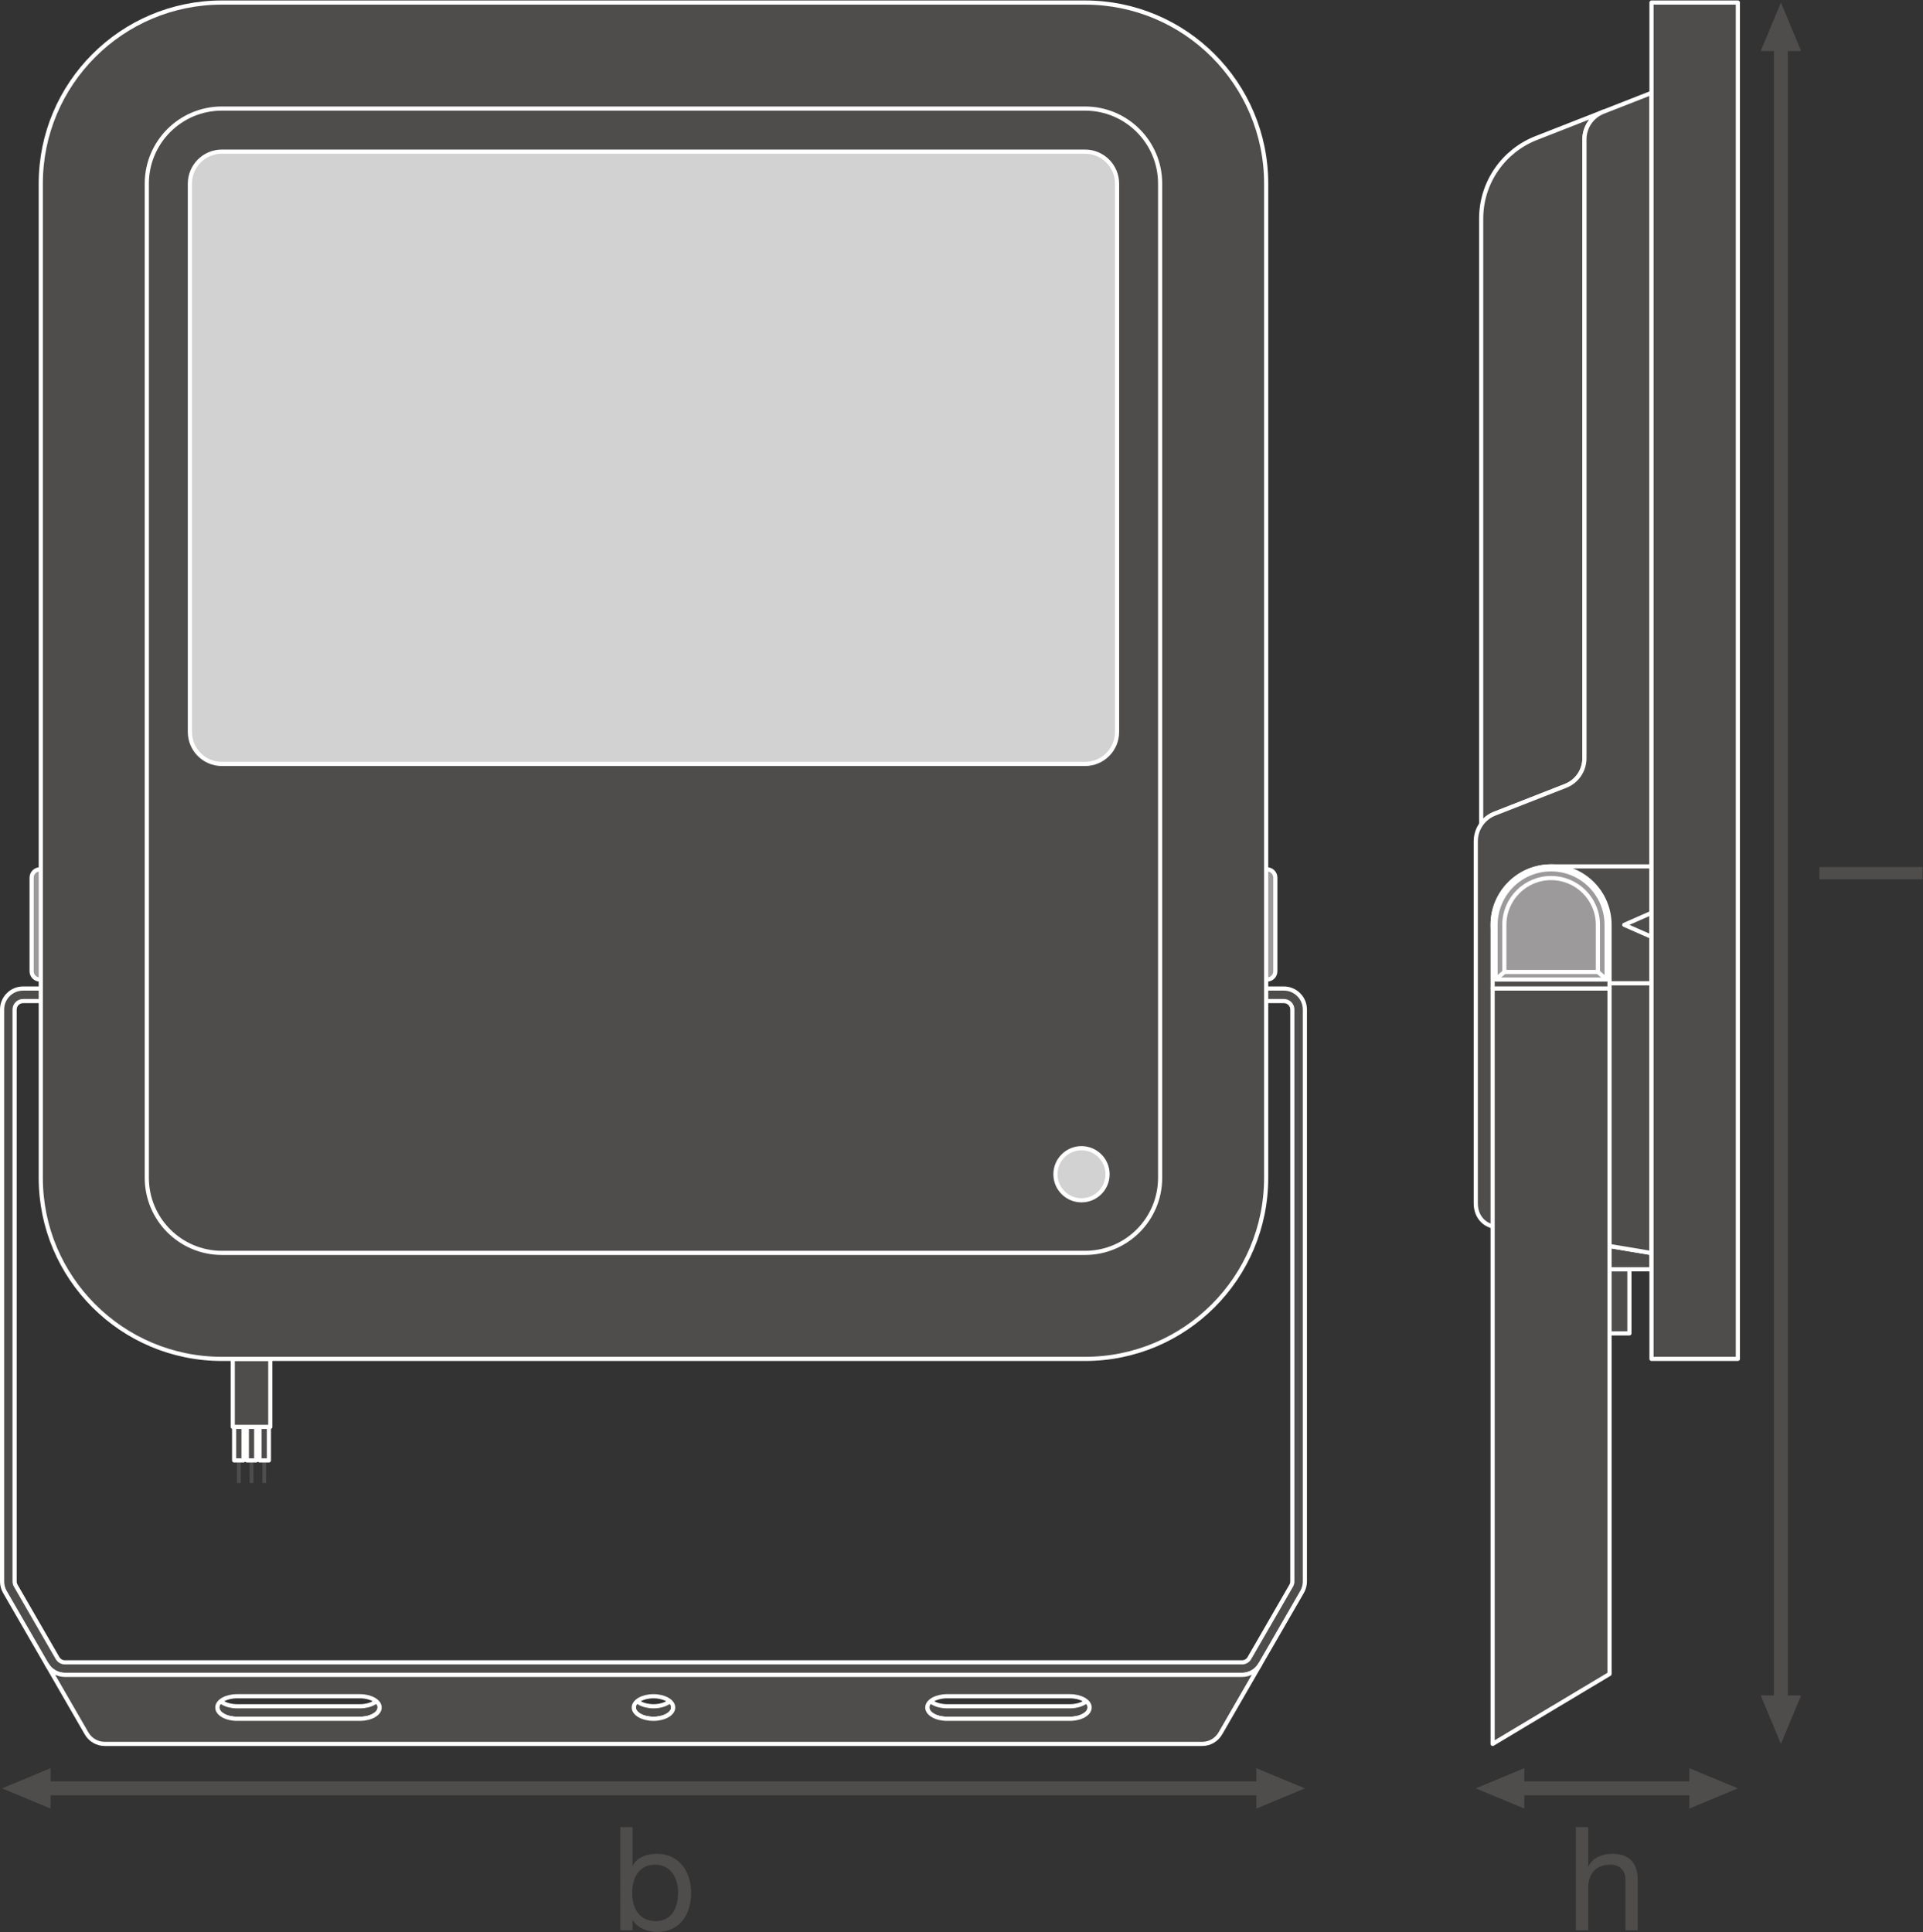 <?xml version="1.0" encoding="UTF-8" standalone="no"?>
<svg
   xmlns:dc="http://purl.org/dc/elements/1.1/"
   xmlns:cc="http://creativecommons.org/ns#"
   xmlns:rdf="http://www.w3.org/1999/02/22-rdf-syntax-ns#"
   xmlns:svg="http://www.w3.org/2000/svg"
   xmlns="http://www.w3.org/2000/svg"
   viewBox="0 0 523.267 525.773"
   height="525.773"
   width="523.267"
   xml:space="preserve"
   id="svg2"
   version="1.1"><rect x="0" y="0" width="523.267" height="525.773" fill="#333333" stroke="none"/><defs
     id="defs6" /><g
     transform="matrix(1.333,0,0,-1.333,0,525.773)"
     id="g10"><g
       transform="scale(0.1)"
       id="g12"><path
         id="path14"
         style="fill:#4f4c4c;fill-opacity:1;fill-rule:nonzero;stroke:none"
         d="m 103.32,251.941 -99.07,41.25 99.07,41.27 z" /><path
         id="path16"
         style="fill:#4f4c4c;fill-opacity:1;fill-rule:nonzero;stroke:none"
         d="m 2564.6,251.941 99.07,41.25 -99.07,41.27 z" /><path
         id="path18"
         style="fill:none;stroke:#4f4c4c;stroke-width:28.347;stroke-linecap:butt;stroke-linejoin:round;stroke-miterlimit:3.864;stroke-dasharray:none;stroke-opacity:1"
         d="M 2587.24,293.191 H 80.644" /><path
         id="path20"
         style="fill:#4f4c4c;fill-opacity:1;fill-rule:nonzero;stroke:none"
         d="m 3676.67,482.988 -41.23,-99.066 -41.25,99.066 h 82.48 v 0 0" /><path
         id="path22"
         style="fill:#4f4c4c;fill-opacity:1;fill-rule:nonzero;stroke:none"
         d="m 3676.67,3840.02 -41.23,99.07 -41.25,-99.07 h 82.48 v 0 0" /><path
         id="path24"
         style="fill:none;stroke:#4f4c4c;stroke-width:28.347;stroke-linecap:butt;stroke-linejoin:round;stroke-miterlimit:3.864;stroke-dasharray:none;stroke-opacity:1"
         d="M 3635.44,3862.66 V 460.32" /><path
         id="path26"
         style="fill:#4f4c4c;fill-opacity:1;fill-rule:nonzero;stroke:none"
         d="m 3111.61,251.941 -99.07,41.25 99.07,41.27 z" /><path
         id="path28"
         style="fill:#4f4c4c;fill-opacity:1;fill-rule:nonzero;stroke:none"
         d="m 3448.48,251.941 99.07,41.25 -99.07,41.27 z" /><path
         id="path30"
         style="fill:none;stroke:#4f4c4c;stroke-width:28.347;stroke-linecap:butt;stroke-linejoin:round;stroke-miterlimit:3.864;stroke-dasharray:none;stroke-opacity:1"
         d="m 3471.13,293.191 h -382.2" /><path
         id="path32"
         style="fill:#4f4c4c;fill-opacity:1;fill-rule:nonzero;stroke:none"
         d="m 3326.18,1222.09 h -89.07 v 130.77 h 89.07 v -130.77" /><path
         id="path34"
         style="fill:none;stroke:#ffffff;stroke-width:8.504;stroke-linecap:butt;stroke-linejoin:round;stroke-miterlimit:10;stroke-dasharray:none;stroke-opacity:1"
         d="m 3326.18,1222.09 h -89.07 v 130.77 h 89.07 z" /><path
         id="path36"
         style="fill:#4f4c4c;fill-opacity:1;fill-rule:nonzero;stroke:none"
         d="m 3173.98,1352.86 h 197.28 v 33.22 l -197.28,33.01 v -66.23" /><path
         id="path38"
         style="fill:none;stroke:#ffffff;stroke-width:8.504;stroke-linecap:butt;stroke-linejoin:round;stroke-miterlimit:10;stroke-dasharray:none;stroke-opacity:1"
         d="m 3173.98,1352.86 h 197.28 v 33.22 l -197.28,33.01 z" /><path
         id="path40"
         style="fill:#4f4c4c;fill-opacity:1;fill-rule:nonzero;stroke:none"
         d="m 3050.92,2283.06 145.04,56.81 c 22.5,8.86 38.41,30.74 38.41,56.39 v 1263.41 c 0,25.68 15.86,47.54 38.4,56.4 l -137.31,-53.81 c -65.53,-25.8 -111.9,-89.63 -111.9,-164.31 V 2261.5 c 6.77,9.62 16.27,17.16 27.36,21.56" /><path
         id="path42"
         style="fill:none;stroke:#ffffff;stroke-width:8.504;stroke-linecap:butt;stroke-linejoin:round;stroke-miterlimit:10;stroke-dasharray:none;stroke-opacity:1"
         d="m 3050.92,2283.06 145.04,56.81 c 22.5,8.86 38.41,30.74 38.41,56.39 v 1263.41 c 0,25.68 15.86,47.54 38.4,56.4 l -137.31,-53.81 c -65.53,-25.8 -111.9,-89.63 -111.9,-164.31 V 2261.5 c 6.77,9.62 16.27,17.16 27.36,21.56 z" /><path
         id="path44"
         style="fill:#4f4c4c;fill-opacity:1;fill-rule:nonzero;stroke:none"
         d="m 3371.26,1386.08 -320.34,53.59 c -22.49,3.81 -38.38,22.12 -38.38,47.77 v 739.23 c 0,25.64 15.89,47.53 38.38,56.39 l 145.04,56.81 c 22.5,8.86 38.41,30.74 38.41,56.39 v 1263.41 c 0,25.68 15.86,47.54 38.4,56.4 l 98.49,38.57 V 1386.08" /><path
         id="path46"
         style="fill:none;stroke:#ffffff;stroke-width:8.504;stroke-linecap:butt;stroke-linejoin:round;stroke-miterlimit:10;stroke-dasharray:none;stroke-opacity:1"
         d="m 3371.26,1386.08 -320.34,53.59 c -22.49,3.81 -38.38,22.12 -38.38,47.77 v 739.23 c 0,25.64 15.89,47.53 38.38,56.39 l 145.04,56.81 c 22.5,8.86 38.41,30.74 38.41,56.39 v 1263.41 c 0,25.68 15.86,47.54 38.4,56.4 l 98.49,38.57 z" /><path
         id="path48"
         style="fill:#4f4c4c;fill-opacity:1;fill-rule:nonzero;stroke:none"
         d="m 3371.26,2175.44 h -204.97 c -65.92,0 -119.33,-53.41 -119.33,-119.31 0,-65.89 53.41,-119.3 119.33,-119.3 h 204.97 v 238.61" /><path
         id="path50"
         style="fill:none;stroke:#ffffff;stroke-width:8.504;stroke-linecap:butt;stroke-linejoin:round;stroke-miterlimit:10;stroke-dasharray:none;stroke-opacity:1"
         d="m 3371.26,2175.44 h -204.97 c -65.92,0 -119.33,-53.41 -119.33,-119.31 0,-65.89 53.41,-119.3 119.33,-119.3 h 204.97 z" /><path
         id="path52"
         style="fill:#4f4c4c;fill-opacity:1;fill-rule:nonzero;stroke:none"
         d="m 3371.26,2031.68 -55.61,24.45 55.61,24.45 z" /><path
         id="path54"
         style="fill:none;stroke:#ffffff;stroke-width:8.504;stroke-linecap:butt;stroke-linejoin:round;stroke-miterlimit:10;stroke-dasharray:none;stroke-opacity:1"
         d="m 3371.26,2031.68 -55.61,24.45 55.61,24.45 z" /><path
         id="path56"
         style="fill:#4f4c4c;fill-opacity:1;fill-rule:nonzero;stroke:none"
         d="m 3371.26,1170.01 h 176.29 V 3939.09 H 3371.26 V 1170.01" /><path
         id="path58"
         style="fill:none;stroke:#ffffff;stroke-width:8.504;stroke-linecap:butt;stroke-linejoin:round;stroke-miterlimit:10;stroke-dasharray:none;stroke-opacity:1"
         d="m 3371.26,1170.01 h 176.29 v 2769.08 h -176.29 z" /><path
         id="path60"
         style="fill:#4f4c4c;fill-opacity:1;fill-rule:nonzero;stroke:none"
         d="m 3046.96,383.922 238.63,142.797 V 1926.19 H 3046.96 V 383.922" /><path
         id="path62"
         style="fill:none;stroke:#ffffff;stroke-width:8.504;stroke-linecap:butt;stroke-linejoin:round;stroke-miterlimit:10;stroke-dasharray:none;stroke-opacity:1"
         d="m 3046.96,383.922 238.63,142.797 V 1926.19 h -238.63 z" /><path
         id="path64"
         style="fill:#4f4c4c;fill-opacity:1;fill-rule:nonzero;stroke:none"
         d="m 3285.59,2056.13 c 0,65.9 -53.41,119.31 -119.3,119.31 -65.92,0 -119.33,-53.41 -119.33,-119.31 v -129.94 h 238.63 v 129.94" /><path
         id="path66"
         style="fill:none;stroke:#ffffff;stroke-width:8.504;stroke-linecap:butt;stroke-linejoin:round;stroke-miterlimit:10;stroke-dasharray:none;stroke-opacity:1"
         d="m 3285.59,2056.13 c 0,65.9 -53.41,119.31 -119.3,119.31 -65.92,0 -119.33,-53.41 -119.33,-119.31 v -129.94 h 238.63 z" /><path
         id="path68"
         style="fill:#9c9a9b;fill-opacity:1;fill-rule:nonzero;stroke:none"
         d="m 3279.62,2056.13 c 0,62.59 -50.73,113.35 -113.33,113.35 -62.61,0 -113.34,-50.76 -113.34,-113.35 v -111.59 h 226.67 v 111.59" /><path
         id="path70"
         style="fill:none;stroke:#ffffff;stroke-width:8.504;stroke-linecap:butt;stroke-linejoin:round;stroke-miterlimit:10;stroke-dasharray:none;stroke-opacity:1"
         d="m 3279.62,2056.13 c 0,62.59 -50.73,113.35 -113.33,113.35 -62.61,0 -113.34,-50.76 -113.34,-113.35 v -111.59 h 226.67 z" /><path
         id="path72"
         style="fill:#9c9a9b;fill-opacity:1;fill-rule:nonzero;stroke:none"
         d="m 3261.86,1959.89 h -191.03 v 96.24 c 0,52.78 42.76,95.53 95.46,95.53 52.83,0 95.57,-42.75 95.57,-95.53 v -96.24" /><path
         id="path74"
         style="fill:none;stroke:#ffffff;stroke-width:8.504;stroke-linecap:butt;stroke-linejoin:round;stroke-miterlimit:10;stroke-dasharray:none;stroke-opacity:1"
         d="m 3261.86,1959.89 h -191.03 v 96.24 c 0,52.78 42.76,95.53 95.46,95.53 52.83,0 95.57,-42.75 95.57,-95.53 z" /><path
         id="path76"
         style="fill:#4f4c4c;fill-opacity:1;fill-rule:nonzero;stroke:none"
         d="m 3261.86,1959.89 17.76,-15.35" /><path
         id="path78"
         style="fill:none;stroke:#ffffff;stroke-width:8.504;stroke-linecap:butt;stroke-linejoin:round;stroke-miterlimit:10;stroke-dasharray:none;stroke-opacity:1"
         d="m 3261.86,1959.89 17.76,-15.35" /><path
         id="path80"
         style="fill:#4f4c4c;fill-opacity:1;fill-rule:nonzero;stroke:none"
         d="m 3052.95,1944.54 17.88,15.35" /><path
         id="path82"
         style="fill:none;stroke:#ffffff;stroke-width:8.504;stroke-linecap:butt;stroke-linejoin:round;stroke-miterlimit:10;stroke-dasharray:none;stroke-opacity:1"
         d="m 3052.95,1944.54 17.88,15.35" /><path
         id="path84"
         style="fill:none;stroke:#ffffff;stroke-width:8.504;stroke-linecap:butt;stroke-linejoin:round;stroke-miterlimit:10;stroke-dasharray:none;stroke-opacity:1"
         d="m 621.316,3386.55 h -23.679 v 32.7 h 23.679 z" /><path
         id="path86"
         style="fill:none;stroke:#ffffff;stroke-width:8.504;stroke-linecap:butt;stroke-linejoin:round;stroke-miterlimit:10;stroke-dasharray:none;stroke-opacity:1"
         d="m 742.051,3386.55 h -23.668 v 32.7 h 23.668 z" /><path
         id="path88"
         style="fill:none;stroke:#ffffff;stroke-width:8.504;stroke-linecap:butt;stroke-linejoin:round;stroke-miterlimit:10;stroke-dasharray:none;stroke-opacity:1"
         d="m 862.805,3386.55 h -23.672 v 32.7 h 23.672 z" /><path
         id="path90"
         style="fill:none;stroke:#ffffff;stroke-width:8.504;stroke-linecap:butt;stroke-linejoin:round;stroke-miterlimit:10;stroke-dasharray:none;stroke-opacity:1"
         d="m 983.555,3386.55 h -23.672 v 32.7 h 23.672 z" /><path
         id="path92"
         style="fill:none;stroke:#ffffff;stroke-width:8.504;stroke-linecap:butt;stroke-linejoin:round;stroke-miterlimit:10;stroke-dasharray:none;stroke-opacity:1"
         d="m 1104.3,3386.55 h -23.68 v 32.7 h 23.68 z" /><path
         id="path94"
         style="fill:none;stroke:#ffffff;stroke-width:8.504;stroke-linecap:butt;stroke-linejoin:round;stroke-miterlimit:10;stroke-dasharray:none;stroke-opacity:1"
         d="m 1225.05,3386.55 h -23.67 v 32.7 h 23.67 z" /><path
         id="path96"
         style="fill:none;stroke:#ffffff;stroke-width:8.504;stroke-linecap:butt;stroke-linejoin:round;stroke-miterlimit:10;stroke-dasharray:none;stroke-opacity:1"
         d="m 1345.81,3386.55 h -23.68 v 32.7 h 23.68 z" /><path
         id="path98"
         style="fill:none;stroke:#ffffff;stroke-width:8.504;stroke-linecap:butt;stroke-linejoin:round;stroke-miterlimit:10;stroke-dasharray:none;stroke-opacity:1"
         d="m 1466.56,3386.55 h -23.67 v 32.7 h 23.67 z" /><path
         id="path100"
         style="fill:none;stroke:#ffffff;stroke-width:8.504;stroke-linecap:butt;stroke-linejoin:round;stroke-miterlimit:10;stroke-dasharray:none;stroke-opacity:1"
         d="m 1587.3,3386.55 h -23.67 v 32.7 h 23.67 z" /><path
         id="path102"
         style="fill:none;stroke:#ffffff;stroke-width:8.504;stroke-linecap:butt;stroke-linejoin:round;stroke-miterlimit:10;stroke-dasharray:none;stroke-opacity:1"
         d="m 1708.05,3386.55 h -23.68 v 32.7 h 23.68 z" /><path
         id="path104"
         style="fill:none;stroke:#ffffff;stroke-width:8.504;stroke-linecap:butt;stroke-linejoin:round;stroke-miterlimit:10;stroke-dasharray:none;stroke-opacity:1"
         d="m 1828.81,3386.55 h -23.67 v 32.7 h 23.67 z" /><path
         id="path106"
         style="fill:none;stroke:#ffffff;stroke-width:8.504;stroke-linecap:butt;stroke-linejoin:round;stroke-miterlimit:10;stroke-dasharray:none;stroke-opacity:1"
         d="m 1949.56,3386.55 h -23.67 v 32.7 h 23.67 z" /><path
         id="path108"
         style="fill:none;stroke:#ffffff;stroke-width:8.504;stroke-linecap:butt;stroke-linejoin:round;stroke-miterlimit:10;stroke-dasharray:none;stroke-opacity:1"
         d="m 2070.3,3386.55 h -23.67 v 32.7 h 23.67 z" /><path
         id="path110"
         style="fill:none;stroke:#ffffff;stroke-width:8.504;stroke-linecap:butt;stroke-linejoin:round;stroke-miterlimit:10;stroke-dasharray:none;stroke-opacity:1"
         d="m 621.316,2595.3 h -23.679 v 32.69 h 23.679 z" /><path
         id="path112"
         style="fill:none;stroke:#ffffff;stroke-width:8.504;stroke-linecap:butt;stroke-linejoin:round;stroke-miterlimit:10;stroke-dasharray:none;stroke-opacity:1"
         d="m 742.051,2595.3 h -23.668 v 32.69 h 23.668 z" /><path
         id="path114"
         style="fill:none;stroke:#ffffff;stroke-width:8.504;stroke-linecap:butt;stroke-linejoin:round;stroke-miterlimit:10;stroke-dasharray:none;stroke-opacity:1"
         d="m 862.805,2595.3 h -23.672 v 32.69 h 23.672 z" /><path
         id="path116"
         style="fill:none;stroke:#ffffff;stroke-width:8.504;stroke-linecap:butt;stroke-linejoin:round;stroke-miterlimit:10;stroke-dasharray:none;stroke-opacity:1"
         d="m 983.555,2595.3 h -23.672 v 32.69 h 23.672 z" /><path
         id="path118"
         style="fill:none;stroke:#ffffff;stroke-width:8.504;stroke-linecap:butt;stroke-linejoin:round;stroke-miterlimit:10;stroke-dasharray:none;stroke-opacity:1"
         d="m 1104.3,2595.3 h -23.68 v 32.69 h 23.68 z" /><path
         id="path120"
         style="fill:none;stroke:#ffffff;stroke-width:8.504;stroke-linecap:butt;stroke-linejoin:round;stroke-miterlimit:10;stroke-dasharray:none;stroke-opacity:1"
         d="m 1225.05,2595.3 h -23.67 v 32.69 h 23.67 z" /><path
         id="path122"
         style="fill:none;stroke:#ffffff;stroke-width:8.504;stroke-linecap:butt;stroke-linejoin:round;stroke-miterlimit:10;stroke-dasharray:none;stroke-opacity:1"
         d="m 1345.81,2595.3 h -23.68 v 32.69 h 23.68 z" /><path
         id="path124"
         style="fill:none;stroke:#ffffff;stroke-width:8.504;stroke-linecap:butt;stroke-linejoin:round;stroke-miterlimit:10;stroke-dasharray:none;stroke-opacity:1"
         d="m 1466.56,2595.3 h -23.67 v 32.69 h 23.67 z" /><path
         id="path126"
         style="fill:none;stroke:#ffffff;stroke-width:8.504;stroke-linecap:butt;stroke-linejoin:round;stroke-miterlimit:10;stroke-dasharray:none;stroke-opacity:1"
         d="m 1587.3,2595.3 h -23.67 v 32.69 h 23.67 z" /><path
         id="path128"
         style="fill:none;stroke:#ffffff;stroke-width:8.504;stroke-linecap:butt;stroke-linejoin:round;stroke-miterlimit:10;stroke-dasharray:none;stroke-opacity:1"
         d="m 1708.05,2595.3 h -23.68 v 32.69 h 23.68 z" /><path
         id="path130"
         style="fill:none;stroke:#ffffff;stroke-width:8.504;stroke-linecap:butt;stroke-linejoin:round;stroke-miterlimit:10;stroke-dasharray:none;stroke-opacity:1"
         d="m 1828.81,2595.3 h -23.67 v 32.69 h 23.67 z" /><path
         id="path132"
         style="fill:none;stroke:#ffffff;stroke-width:8.504;stroke-linecap:butt;stroke-linejoin:round;stroke-miterlimit:10;stroke-dasharray:none;stroke-opacity:1"
         d="m 1949.56,2595.3 h -23.67 v 32.69 h 23.67 z" /><path
         id="path134"
         style="fill:none;stroke:#ffffff;stroke-width:8.504;stroke-linecap:butt;stroke-linejoin:round;stroke-miterlimit:10;stroke-dasharray:none;stroke-opacity:1"
         d="m 2070.3,2595.3 h -23.67 v 32.69 h 23.67 z" /><path
         id="path136"
         style="fill:none;stroke:#ffffff;stroke-width:8.504;stroke-linecap:butt;stroke-linejoin:round;stroke-miterlimit:10;stroke-dasharray:none;stroke-opacity:1"
         d="m 621.316,3287.63 h -23.679 v 32.7 h 23.679 z" /><path
         id="path138"
         style="fill:none;stroke:#ffffff;stroke-width:8.504;stroke-linecap:butt;stroke-linejoin:round;stroke-miterlimit:10;stroke-dasharray:none;stroke-opacity:1"
         d="m 753.043,3287.63 h -23.684 v 32.7 h 23.684 z" /><path
         id="path140"
         style="fill:none;stroke:#ffffff;stroke-width:8.504;stroke-linecap:butt;stroke-linejoin:round;stroke-miterlimit:10;stroke-dasharray:none;stroke-opacity:1"
         d="m 884.746,3287.63 h -23.672 v 32.7 h 23.672 z" /><path
         id="path142"
         style="fill:none;stroke:#ffffff;stroke-width:8.504;stroke-linecap:butt;stroke-linejoin:round;stroke-miterlimit:10;stroke-dasharray:none;stroke-opacity:1"
         d="m 1016.48,3287.63 h -23.671 v 32.7 h 23.671 z" /><path
         id="path144"
         style="fill:none;stroke:#ffffff;stroke-width:8.504;stroke-linecap:butt;stroke-linejoin:round;stroke-miterlimit:10;stroke-dasharray:none;stroke-opacity:1"
         d="m 1148.21,3287.63 h -23.67 v 32.7 h 23.67 z" /><path
         id="path146"
         style="fill:none;stroke:#ffffff;stroke-width:8.504;stroke-linecap:butt;stroke-linejoin:round;stroke-miterlimit:10;stroke-dasharray:none;stroke-opacity:1"
         d="m 1279.95,3287.63 h -23.67 v 32.7 h 23.67 z" /><path
         id="path148"
         style="fill:none;stroke:#ffffff;stroke-width:8.504;stroke-linecap:butt;stroke-linejoin:round;stroke-miterlimit:10;stroke-dasharray:none;stroke-opacity:1"
         d="m 1411.67,3287.63 h -23.68 v 32.7 h 23.68 z" /><path
         id="path150"
         style="fill:none;stroke:#ffffff;stroke-width:8.504;stroke-linecap:butt;stroke-linejoin:round;stroke-miterlimit:10;stroke-dasharray:none;stroke-opacity:1"
         d="m 1543.39,3287.63 h -23.67 v 32.7 h 23.67 z" /><path
         id="path152"
         style="fill:none;stroke:#ffffff;stroke-width:8.504;stroke-linecap:butt;stroke-linejoin:round;stroke-miterlimit:10;stroke-dasharray:none;stroke-opacity:1"
         d="m 1675.13,3287.63 h -23.67 v 32.7 h 23.67 z" /><path
         id="path154"
         style="fill:none;stroke:#ffffff;stroke-width:8.504;stroke-linecap:butt;stroke-linejoin:round;stroke-miterlimit:10;stroke-dasharray:none;stroke-opacity:1"
         d="m 1806.85,3287.63 h -23.68 v 32.7 h 23.68 z" /><path
         id="path156"
         style="fill:none;stroke:#ffffff;stroke-width:8.504;stroke-linecap:butt;stroke-linejoin:round;stroke-miterlimit:10;stroke-dasharray:none;stroke-opacity:1"
         d="m 1938.58,3287.63 h -23.67 v 32.7 h 23.67 z" /><path
         id="path158"
         style="fill:none;stroke:#ffffff;stroke-width:8.504;stroke-linecap:butt;stroke-linejoin:round;stroke-miterlimit:10;stroke-dasharray:none;stroke-opacity:1"
         d="m 2070.3,3287.63 h -23.67 v 32.7 h 23.67 z" /><path
         id="path160"
         style="fill:none;stroke:#ffffff;stroke-width:8.504;stroke-linecap:butt;stroke-linejoin:round;stroke-miterlimit:10;stroke-dasharray:none;stroke-opacity:1"
         d="m 621.316,3188.73 h -23.679 v 32.69 h 23.679 z" /><path
         id="path162"
         style="fill:none;stroke:#ffffff;stroke-width:8.504;stroke-linecap:butt;stroke-linejoin:round;stroke-miterlimit:10;stroke-dasharray:none;stroke-opacity:1"
         d="m 753.043,3188.73 h -23.684 v 32.69 h 23.684 z" /><path
         id="path164"
         style="fill:none;stroke:#ffffff;stroke-width:8.504;stroke-linecap:butt;stroke-linejoin:round;stroke-miterlimit:10;stroke-dasharray:none;stroke-opacity:1"
         d="m 884.746,3188.73 h -23.672 v 32.69 h 23.672 z" /><path
         id="path166"
         style="fill:none;stroke:#ffffff;stroke-width:8.504;stroke-linecap:butt;stroke-linejoin:round;stroke-miterlimit:10;stroke-dasharray:none;stroke-opacity:1"
         d="m 1016.48,3188.73 h -23.671 v 32.69 h 23.671 z" /><path
         id="path168"
         style="fill:none;stroke:#ffffff;stroke-width:8.504;stroke-linecap:butt;stroke-linejoin:round;stroke-miterlimit:10;stroke-dasharray:none;stroke-opacity:1"
         d="m 1148.21,3188.73 h -23.67 v 32.69 h 23.67 z" /><path
         id="path170"
         style="fill:none;stroke:#ffffff;stroke-width:8.504;stroke-linecap:butt;stroke-linejoin:round;stroke-miterlimit:10;stroke-dasharray:none;stroke-opacity:1"
         d="m 1279.95,3188.73 h -23.67 v 32.69 h 23.67 z" /><path
         id="path172"
         style="fill:none;stroke:#ffffff;stroke-width:8.504;stroke-linecap:butt;stroke-linejoin:round;stroke-miterlimit:10;stroke-dasharray:none;stroke-opacity:1"
         d="m 1411.67,3188.73 h -23.68 v 32.69 h 23.68 z" /><path
         id="path174"
         style="fill:none;stroke:#ffffff;stroke-width:8.504;stroke-linecap:butt;stroke-linejoin:round;stroke-miterlimit:10;stroke-dasharray:none;stroke-opacity:1"
         d="m 1543.39,3188.73 h -23.67 v 32.69 h 23.67 z" /><path
         id="path176"
         style="fill:none;stroke:#ffffff;stroke-width:8.504;stroke-linecap:butt;stroke-linejoin:round;stroke-miterlimit:10;stroke-dasharray:none;stroke-opacity:1"
         d="m 1675.13,3188.73 h -23.67 v 32.69 h 23.67 z" /><path
         id="path178"
         style="fill:none;stroke:#ffffff;stroke-width:8.504;stroke-linecap:butt;stroke-linejoin:round;stroke-miterlimit:10;stroke-dasharray:none;stroke-opacity:1"
         d="m 1806.85,3188.73 h -23.68 v 32.69 h 23.68 z" /><path
         id="path180"
         style="fill:none;stroke:#ffffff;stroke-width:8.504;stroke-linecap:butt;stroke-linejoin:round;stroke-miterlimit:10;stroke-dasharray:none;stroke-opacity:1"
         d="m 1938.58,3188.73 h -23.67 v 32.69 h 23.67 z" /><path
         id="path182"
         style="fill:none;stroke:#ffffff;stroke-width:8.504;stroke-linecap:butt;stroke-linejoin:round;stroke-miterlimit:10;stroke-dasharray:none;stroke-opacity:1"
         d="m 2070.3,3188.73 h -23.67 v 32.69 h 23.67 z" /><path
         id="path184"
         style="fill:none;stroke:#ffffff;stroke-width:8.504;stroke-linecap:butt;stroke-linejoin:round;stroke-miterlimit:10;stroke-dasharray:none;stroke-opacity:1"
         d="m 621.316,3089.8 h -23.679 v 32.7 h 23.679 z" /><path
         id="path186"
         style="fill:none;stroke:#ffffff;stroke-width:8.504;stroke-linecap:butt;stroke-linejoin:round;stroke-miterlimit:10;stroke-dasharray:none;stroke-opacity:1"
         d="m 753.043,3089.8 h -23.684 v 32.7 h 23.684 z" /><path
         id="path188"
         style="fill:none;stroke:#ffffff;stroke-width:8.504;stroke-linecap:butt;stroke-linejoin:round;stroke-miterlimit:10;stroke-dasharray:none;stroke-opacity:1"
         d="m 884.746,3089.8 h -23.672 v 32.7 h 23.672 z" /><path
         id="path190"
         style="fill:none;stroke:#ffffff;stroke-width:8.504;stroke-linecap:butt;stroke-linejoin:round;stroke-miterlimit:10;stroke-dasharray:none;stroke-opacity:1"
         d="m 1016.48,3089.8 h -23.671 v 32.7 h 23.671 z" /><path
         id="path192"
         style="fill:none;stroke:#ffffff;stroke-width:8.504;stroke-linecap:butt;stroke-linejoin:round;stroke-miterlimit:10;stroke-dasharray:none;stroke-opacity:1"
         d="m 1148.21,3089.8 h -23.67 v 32.7 h 23.67 z" /><path
         id="path194"
         style="fill:none;stroke:#ffffff;stroke-width:8.504;stroke-linecap:butt;stroke-linejoin:round;stroke-miterlimit:10;stroke-dasharray:none;stroke-opacity:1"
         d="m 1279.95,3089.8 h -23.67 v 32.7 h 23.67 z" /><path
         id="path196"
         style="fill:none;stroke:#ffffff;stroke-width:8.504;stroke-linecap:butt;stroke-linejoin:round;stroke-miterlimit:10;stroke-dasharray:none;stroke-opacity:1"
         d="m 1411.67,3089.8 h -23.68 v 32.7 h 23.68 z" /><path
         id="path198"
         style="fill:none;stroke:#ffffff;stroke-width:8.504;stroke-linecap:butt;stroke-linejoin:round;stroke-miterlimit:10;stroke-dasharray:none;stroke-opacity:1"
         d="m 1543.39,3089.8 h -23.67 v 32.7 h 23.67 z" /><path
         id="path200"
         style="fill:none;stroke:#ffffff;stroke-width:8.504;stroke-linecap:butt;stroke-linejoin:round;stroke-miterlimit:10;stroke-dasharray:none;stroke-opacity:1"
         d="m 1675.13,3089.8 h -23.67 v 32.7 h 23.67 z" /><path
         id="path202"
         style="fill:none;stroke:#ffffff;stroke-width:8.504;stroke-linecap:butt;stroke-linejoin:round;stroke-miterlimit:10;stroke-dasharray:none;stroke-opacity:1"
         d="m 1806.85,3089.8 h -23.68 v 32.7 h 23.68 z" /><path
         id="path204"
         style="fill:none;stroke:#ffffff;stroke-width:8.504;stroke-linecap:butt;stroke-linejoin:round;stroke-miterlimit:10;stroke-dasharray:none;stroke-opacity:1"
         d="m 1938.58,3089.8 h -23.67 v 32.7 h 23.67 z" /><path
         id="path206"
         style="fill:none;stroke:#ffffff;stroke-width:8.504;stroke-linecap:butt;stroke-linejoin:round;stroke-miterlimit:10;stroke-dasharray:none;stroke-opacity:1"
         d="m 2070.3,3089.8 h -23.67 v 32.7 h 23.67 z" /><path
         id="path208"
         style="fill:none;stroke:#ffffff;stroke-width:8.504;stroke-linecap:butt;stroke-linejoin:round;stroke-miterlimit:10;stroke-dasharray:none;stroke-opacity:1"
         d="m 621.316,2990.92 h -23.679 v 32.69 h 23.679 z" /><path
         id="path210"
         style="fill:none;stroke:#ffffff;stroke-width:8.504;stroke-linecap:butt;stroke-linejoin:round;stroke-miterlimit:10;stroke-dasharray:none;stroke-opacity:1"
         d="m 746.605,2990.92 h -23.667 v 32.69 h 23.667 z" /><path
         id="path212"
         style="fill:none;stroke:#ffffff;stroke-width:8.504;stroke-linecap:butt;stroke-linejoin:round;stroke-miterlimit:10;stroke-dasharray:none;stroke-opacity:1"
         d="m 871.91,2990.92 h -23.668 v 32.69 h 23.668 z" /><path
         id="path214"
         style="fill:none;stroke:#ffffff;stroke-width:8.504;stroke-linecap:butt;stroke-linejoin:round;stroke-miterlimit:10;stroke-dasharray:none;stroke-opacity:1"
         d="m 997.195,2990.92 h -23.672 v 32.69 h 23.672 z" /><path
         id="path216"
         style="fill:none;stroke:#ffffff;stroke-width:8.504;stroke-linecap:butt;stroke-linejoin:round;stroke-miterlimit:10;stroke-dasharray:none;stroke-opacity:1"
         d="m 1122.5,2990.92 h -23.67 v 32.69 h 23.67 z" /><path
         id="path218"
         style="fill:none;stroke:#ffffff;stroke-width:8.504;stroke-linecap:butt;stroke-linejoin:round;stroke-miterlimit:10;stroke-dasharray:none;stroke-opacity:1"
         d="m 1247.82,2990.92 h -23.67 v 32.69 h 23.67 z" /><path
         id="path220"
         style="fill:none;stroke:#ffffff;stroke-width:8.504;stroke-linecap:butt;stroke-linejoin:round;stroke-miterlimit:10;stroke-dasharray:none;stroke-opacity:1"
         d="m 1443.79,2990.92 h -23.67 v 32.69 h 23.67 z" /><path
         id="path222"
         style="fill:none;stroke:#ffffff;stroke-width:8.504;stroke-linecap:butt;stroke-linejoin:round;stroke-miterlimit:10;stroke-dasharray:none;stroke-opacity:1"
         d="m 1569.11,2990.92 h -23.67 v 32.69 h 23.67 z" /><path
         id="path224"
         style="fill:none;stroke:#ffffff;stroke-width:8.504;stroke-linecap:butt;stroke-linejoin:round;stroke-miterlimit:10;stroke-dasharray:none;stroke-opacity:1"
         d="m 1694.39,2990.92 h -23.66 v 32.69 h 23.66 z" /><path
         id="path226"
         style="fill:none;stroke:#ffffff;stroke-width:8.504;stroke-linecap:butt;stroke-linejoin:round;stroke-miterlimit:10;stroke-dasharray:none;stroke-opacity:1"
         d="m 1819.7,2990.92 h -23.67 v 32.69 h 23.67 z" /><path
         id="path228"
         style="fill:none;stroke:#ffffff;stroke-width:8.504;stroke-linecap:butt;stroke-linejoin:round;stroke-miterlimit:10;stroke-dasharray:none;stroke-opacity:1"
         d="m 1944.99,2990.92 h -23.67 v 32.69 h 23.67 z" /><path
         id="path230"
         style="fill:none;stroke:#ffffff;stroke-width:8.504;stroke-linecap:butt;stroke-linejoin:round;stroke-miterlimit:10;stroke-dasharray:none;stroke-opacity:1"
         d="m 2070.3,2990.92 h -23.67 v 32.69 h 23.67 z" /><path
         id="path232"
         style="fill:none;stroke:#ffffff;stroke-width:8.504;stroke-linecap:butt;stroke-linejoin:round;stroke-miterlimit:10;stroke-dasharray:none;stroke-opacity:1"
         d="m 621.316,2892 h -23.679 v 32.69 h 23.679 z" /><path
         id="path234"
         style="fill:none;stroke:#ffffff;stroke-width:8.504;stroke-linecap:butt;stroke-linejoin:round;stroke-miterlimit:10;stroke-dasharray:none;stroke-opacity:1"
         d="m 753.043,2892 h -23.684 v 32.69 h 23.684 z" /><path
         id="path236"
         style="fill:none;stroke:#ffffff;stroke-width:8.504;stroke-linecap:butt;stroke-linejoin:round;stroke-miterlimit:10;stroke-dasharray:none;stroke-opacity:1"
         d="m 884.746,2892 h -23.672 v 32.69 h 23.672 z" /><path
         id="path238"
         style="fill:none;stroke:#ffffff;stroke-width:8.504;stroke-linecap:butt;stroke-linejoin:round;stroke-miterlimit:10;stroke-dasharray:none;stroke-opacity:1"
         d="m 1016.48,2892 h -23.671 v 32.69 h 23.671 z" /><path
         id="path240"
         style="fill:none;stroke:#ffffff;stroke-width:8.504;stroke-linecap:butt;stroke-linejoin:round;stroke-miterlimit:10;stroke-dasharray:none;stroke-opacity:1"
         d="m 1148.21,2892 h -23.67 v 32.69 h 23.67 z" /><path
         id="path242"
         style="fill:none;stroke:#ffffff;stroke-width:8.504;stroke-linecap:butt;stroke-linejoin:round;stroke-miterlimit:10;stroke-dasharray:none;stroke-opacity:1"
         d="m 1279.95,2892 h -23.67 v 32.69 h 23.67 z" /><path
         id="path244"
         style="fill:none;stroke:#ffffff;stroke-width:8.504;stroke-linecap:butt;stroke-linejoin:round;stroke-miterlimit:10;stroke-dasharray:none;stroke-opacity:1"
         d="m 1411.67,2892 h -23.68 v 32.69 h 23.68 z" /><path
         id="path246"
         style="fill:none;stroke:#ffffff;stroke-width:8.504;stroke-linecap:butt;stroke-linejoin:round;stroke-miterlimit:10;stroke-dasharray:none;stroke-opacity:1"
         d="m 1543.39,2892 h -23.67 v 32.69 h 23.67 z" /><path
         id="path248"
         style="fill:none;stroke:#ffffff;stroke-width:8.504;stroke-linecap:butt;stroke-linejoin:round;stroke-miterlimit:10;stroke-dasharray:none;stroke-opacity:1"
         d="m 1675.13,2892 h -23.67 v 32.69 h 23.67 z" /><path
         id="path250"
         style="fill:none;stroke:#ffffff;stroke-width:8.504;stroke-linecap:butt;stroke-linejoin:round;stroke-miterlimit:10;stroke-dasharray:none;stroke-opacity:1"
         d="m 1806.85,2892 h -23.68 v 32.69 h 23.68 z" /><path
         id="path252"
         style="fill:none;stroke:#ffffff;stroke-width:8.504;stroke-linecap:butt;stroke-linejoin:round;stroke-miterlimit:10;stroke-dasharray:none;stroke-opacity:1"
         d="m 1938.58,2892 h -23.67 v 32.69 h 23.67 z" /><path
         id="path254"
         style="fill:none;stroke:#ffffff;stroke-width:8.504;stroke-linecap:butt;stroke-linejoin:round;stroke-miterlimit:10;stroke-dasharray:none;stroke-opacity:1"
         d="m 2070.3,2892 h -23.67 v 32.69 h 23.67 z" /><path
         id="path256"
         style="fill:none;stroke:#ffffff;stroke-width:8.504;stroke-linecap:butt;stroke-linejoin:round;stroke-miterlimit:10;stroke-dasharray:none;stroke-opacity:1"
         d="m 621.316,2793.12 h -23.679 v 32.68 h 23.679 z" /><path
         id="path258"
         style="fill:none;stroke:#ffffff;stroke-width:8.504;stroke-linecap:butt;stroke-linejoin:round;stroke-miterlimit:10;stroke-dasharray:none;stroke-opacity:1"
         d="m 753.043,2793.12 h -23.684 v 32.68 h 23.684 z" /><path
         id="path260"
         style="fill:none;stroke:#ffffff;stroke-width:8.504;stroke-linecap:butt;stroke-linejoin:round;stroke-miterlimit:10;stroke-dasharray:none;stroke-opacity:1"
         d="m 884.746,2793.12 h -23.672 v 32.68 h 23.672 z" /><path
         id="path262"
         style="fill:none;stroke:#ffffff;stroke-width:8.504;stroke-linecap:butt;stroke-linejoin:round;stroke-miterlimit:10;stroke-dasharray:none;stroke-opacity:1"
         d="m 1016.48,2793.12 h -23.671 v 32.68 h 23.671 z" /><path
         id="path264"
         style="fill:none;stroke:#ffffff;stroke-width:8.504;stroke-linecap:butt;stroke-linejoin:round;stroke-miterlimit:10;stroke-dasharray:none;stroke-opacity:1"
         d="m 1148.21,2793.12 h -23.67 v 32.68 h 23.67 z" /><path
         id="path266"
         style="fill:none;stroke:#ffffff;stroke-width:8.504;stroke-linecap:butt;stroke-linejoin:round;stroke-miterlimit:10;stroke-dasharray:none;stroke-opacity:1"
         d="m 1279.95,2793.12 h -23.67 v 32.68 h 23.67 z" /><path
         id="path268"
         style="fill:none;stroke:#ffffff;stroke-width:8.504;stroke-linecap:butt;stroke-linejoin:round;stroke-miterlimit:10;stroke-dasharray:none;stroke-opacity:1"
         d="m 1411.67,2793.12 h -23.68 v 32.68 h 23.68 z" /><path
         id="path270"
         style="fill:none;stroke:#ffffff;stroke-width:8.504;stroke-linecap:butt;stroke-linejoin:round;stroke-miterlimit:10;stroke-dasharray:none;stroke-opacity:1"
         d="m 1543.39,2793.12 h -23.67 v 32.68 h 23.67 z" /><path
         id="path272"
         style="fill:none;stroke:#ffffff;stroke-width:8.504;stroke-linecap:butt;stroke-linejoin:round;stroke-miterlimit:10;stroke-dasharray:none;stroke-opacity:1"
         d="m 1675.13,2793.12 h -23.67 v 32.68 h 23.67 z" /><path
         id="path274"
         style="fill:none;stroke:#ffffff;stroke-width:8.504;stroke-linecap:butt;stroke-linejoin:round;stroke-miterlimit:10;stroke-dasharray:none;stroke-opacity:1"
         d="m 1806.85,2793.12 h -23.68 v 32.68 h 23.68 z" /><path
         id="path276"
         style="fill:none;stroke:#ffffff;stroke-width:8.504;stroke-linecap:butt;stroke-linejoin:round;stroke-miterlimit:10;stroke-dasharray:none;stroke-opacity:1"
         d="m 1938.58,2793.12 h -23.67 v 32.68 h 23.67 z" /><path
         id="path278"
         style="fill:none;stroke:#ffffff;stroke-width:8.504;stroke-linecap:butt;stroke-linejoin:round;stroke-miterlimit:10;stroke-dasharray:none;stroke-opacity:1"
         d="m 2070.3,2793.12 h -23.67 v 32.68 h 23.67 z" /><path
         id="path280"
         style="fill:none;stroke:#ffffff;stroke-width:8.504;stroke-linecap:butt;stroke-linejoin:round;stroke-miterlimit:10;stroke-dasharray:none;stroke-opacity:1"
         d="m 621.316,2694.18 h -23.679 v 32.7 h 23.679 z" /><path
         id="path282"
         style="fill:none;stroke:#ffffff;stroke-width:8.504;stroke-linecap:butt;stroke-linejoin:round;stroke-miterlimit:10;stroke-dasharray:none;stroke-opacity:1"
         d="m 753.043,2694.18 h -23.684 v 32.7 h 23.684 z" /><path
         id="path284"
         style="fill:none;stroke:#ffffff;stroke-width:8.504;stroke-linecap:butt;stroke-linejoin:round;stroke-miterlimit:10;stroke-dasharray:none;stroke-opacity:1"
         d="m 884.746,2694.18 h -23.672 v 32.7 h 23.672 z" /><path
         id="path286"
         style="fill:none;stroke:#ffffff;stroke-width:8.504;stroke-linecap:butt;stroke-linejoin:round;stroke-miterlimit:10;stroke-dasharray:none;stroke-opacity:1"
         d="m 1016.48,2694.18 h -23.671 v 32.7 h 23.671 z" /><path
         id="path288"
         style="fill:none;stroke:#ffffff;stroke-width:8.504;stroke-linecap:butt;stroke-linejoin:round;stroke-miterlimit:10;stroke-dasharray:none;stroke-opacity:1"
         d="m 1148.21,2694.18 h -23.67 v 32.7 h 23.67 z" /><path
         id="path290"
         style="fill:none;stroke:#ffffff;stroke-width:8.504;stroke-linecap:butt;stroke-linejoin:round;stroke-miterlimit:10;stroke-dasharray:none;stroke-opacity:1"
         d="m 1279.95,2694.18 h -23.67 v 32.7 h 23.67 z" /><path
         id="path292"
         style="fill:none;stroke:#ffffff;stroke-width:8.504;stroke-linecap:butt;stroke-linejoin:round;stroke-miterlimit:10;stroke-dasharray:none;stroke-opacity:1"
         d="m 1411.67,2694.18 h -23.68 v 32.7 h 23.68 z" /><path
         id="path294"
         style="fill:none;stroke:#ffffff;stroke-width:8.504;stroke-linecap:butt;stroke-linejoin:round;stroke-miterlimit:10;stroke-dasharray:none;stroke-opacity:1"
         d="m 1543.39,2694.18 h -23.67 v 32.7 h 23.67 z" /><path
         id="path296"
         style="fill:none;stroke:#ffffff;stroke-width:8.504;stroke-linecap:butt;stroke-linejoin:round;stroke-miterlimit:10;stroke-dasharray:none;stroke-opacity:1"
         d="m 1675.13,2694.18 h -23.67 v 32.7 h 23.67 z" /><path
         id="path298"
         style="fill:none;stroke:#ffffff;stroke-width:8.504;stroke-linecap:butt;stroke-linejoin:round;stroke-miterlimit:10;stroke-dasharray:none;stroke-opacity:1"
         d="m 1806.85,2694.18 h -23.68 v 32.7 h 23.68 z" /><path
         id="path300"
         style="fill:none;stroke:#ffffff;stroke-width:8.504;stroke-linecap:butt;stroke-linejoin:round;stroke-miterlimit:10;stroke-dasharray:none;stroke-opacity:1"
         d="m 1938.58,2694.18 h -23.67 v 32.7 h 23.67 z" /><path
         id="path302"
         style="fill:none;stroke:#ffffff;stroke-width:8.504;stroke-linecap:butt;stroke-linejoin:round;stroke-miterlimit:10;stroke-dasharray:none;stroke-opacity:1"
         d="m 2070.3,2694.18 h -23.67 v 32.7 h 23.67 z" /><path
         id="path304"
         style="fill:#9c9a9b;fill-opacity:1;fill-rule:nonzero;stroke:none"
         d="m 192.637,1944.51 v 224.91 H 81.398 c -9.305,0 -16.84,-7.54 -16.84,-16.84 v -191.24 c 0,-9.3 7.535,-16.83 16.84,-16.83 H 192.637" /><path
         id="path306"
         style="fill:none;stroke:#ffffff;stroke-width:8.504;stroke-linecap:butt;stroke-linejoin:round;stroke-miterlimit:10;stroke-dasharray:none;stroke-opacity:1"
         d="m 192.637,1944.51 v 224.91 H 81.398 c -9.305,0 -16.84,-7.54 -16.84,-16.84 v -191.24 c 0,-9.3 7.535,-16.83 16.84,-16.83 z" /><path
         id="path308"
         style="fill:#9c9a9b;fill-opacity:1;fill-rule:nonzero;stroke:none"
         d="m 2475.31,1944.51 v 224.91 h 111.22 c 9.3,0 16.83,-7.54 16.83,-16.84 v -191.24 c 0,-9.3 -7.53,-16.83 -16.83,-16.83 h -111.22" /><path
         id="path310"
         style="fill:none;stroke:#ffffff;stroke-width:8.504;stroke-linecap:butt;stroke-linejoin:round;stroke-miterlimit:10;stroke-dasharray:none;stroke-opacity:1"
         d="m 2475.31,1944.51 v 224.91 h 111.22 c 9.3,0 16.83,-7.54 16.83,-16.84 v -191.24 c 0,-9.3 -7.53,-16.83 -16.83,-16.83 z" /><path
         id="path312"
         style="fill:#4f4c4c;fill-opacity:1;fill-rule:nonzero;stroke:none"
         d="m 517.301,916.551 h -7.676 v 46.219 h 7.676 v -46.219" /><path
         id="path314"
         style="fill:#4f4c4c;fill-opacity:1;fill-rule:nonzero;stroke:none"
         d="m 523.027,962.77 h -19.164 v 68.4 h 19.164 v -68.4" /><path
         id="path316"
         style="fill:none;stroke:#ffffff;stroke-width:8.504;stroke-linecap:butt;stroke-linejoin:round;stroke-miterlimit:10;stroke-dasharray:none;stroke-opacity:1"
         d="m 523.027,962.77 h -19.164 v 68.4 h 19.164 z" /><path
         id="path318"
         style="fill:#4f4c4c;fill-opacity:1;fill-rule:nonzero;stroke:none"
         d="m 543.23,916.551 h -7.683 v 46.219 h 7.683 v -46.219" /><path
         id="path320"
         style="fill:#4f4c4c;fill-opacity:1;fill-rule:nonzero;stroke:none"
         d="m 548.953,962.77 h -19.156 v 68.4 h 19.156 v -68.4" /><path
         id="path322"
         style="fill:none;stroke:#ffffff;stroke-width:8.504;stroke-linecap:butt;stroke-linejoin:round;stroke-miterlimit:10;stroke-dasharray:none;stroke-opacity:1"
         d="m 548.953,962.77 h -19.156 v 68.4 h 19.156 z" /><path
         id="path324"
         style="fill:#4f4c4c;fill-opacity:1;fill-rule:nonzero;stroke:none"
         d="m 491.371,916.551 h -7.68 v 46.219 h 7.68 v -46.219" /><path
         id="path326"
         style="fill:#4f4c4c;fill-opacity:1;fill-rule:nonzero;stroke:none"
         d="M 497.102,962.77 H 477.93 v 68.4 h 19.172 v -68.4" /><path
         id="path328"
         style="fill:none;stroke:#ffffff;stroke-width:8.504;stroke-linecap:butt;stroke-linejoin:round;stroke-miterlimit:10;stroke-dasharray:none;stroke-opacity:1"
         d="M 497.102,962.77 H 477.93 v 68.4 h 19.172 z" /><path
         id="path330"
         style="fill:#4f4c4c;fill-opacity:1;fill-rule:nonzero;stroke:none"
         d="m 551.777,1031.17 h -76.656 v 138.82 h 76.656 v -138.82" /><path
         id="path332"
         style="fill:none;stroke:#ffffff;stroke-width:8.504;stroke-linecap:butt;stroke-linejoin:round;stroke-miterlimit:10;stroke-dasharray:none;stroke-opacity:1"
         d="m 551.777,1031.17 h -76.656 v 138.82 h 76.656 z" /><path
         id="path334"
         style="fill:#4f4c4c;fill-opacity:1;fill-rule:nonzero;stroke:none"
         d="m 2224.32,483.84 c 0,-12.719 -18,-23.02 -40.2,-23.02 h -251.01 c -22.18,0 -40.17,10.301 -40.17,23.02 v -25.578 c 0,-12.723 17.99,-23.024 40.17,-23.024 h 251.01 c 22.2,0 40.2,10.301 40.2,23.024 v 25.578" /><path
         id="path336"
         style="fill:none;stroke:#ffffff;stroke-width:8.504;stroke-linecap:butt;stroke-linejoin:round;stroke-miterlimit:10;stroke-dasharray:none;stroke-opacity:1"
         d="m 2224.32,483.84 c 0,-12.719 -18,-23.02 -40.2,-23.02 h -251.01 c -22.18,0 -40.17,10.301 -40.17,23.02 v -25.578 c 0,-12.723 17.99,-23.024 40.17,-23.024 h 251.01 c 22.2,0 40.2,10.301 40.2,23.024 z" /><path
         id="path338"
         style="fill:#4f4c4c;fill-opacity:1;fill-rule:nonzero;stroke:none"
         d="M 2535.43,524.922 H 132.496 c -15.305,0 -29.535,8.238 -37.152,21.5 L 9.949,694.289 C 6.219,700.77 4.254,708.172 4.254,715.648 V 1883.28 c 0,23.61 19.227,42.85 42.844,42.85 H 210.566 c 9.555,0 17.305,7.75 17.305,17.3 v 235.4 h 25.563 v -235.4 c 0,-23.64 -19.231,-42.87 -42.868,-42.87 H 47.098 c -9.527,0 -17.277,-7.75 -17.277,-17.28 V 715.648 c 0,-3.019 0.781,-6 2.293,-8.578 L 117.473,559.172 c 3.109,-5.371 8.855,-8.692 15.023,-8.692 H 2535.43 c 6.19,0 11.91,3.321 15,8.68 l 85.4,147.922 c 1.48,2.566 2.26,5.547 2.26,8.566 V 1883.28 c 0,9.53 -7.75,17.28 -17.26,17.28 h -163.47 c -23.62,0 -42.85,19.23 -42.85,42.87 v 235.4 h 25.56 v -235.4 c 0,-9.55 7.76,-17.3 17.29,-17.3 h 163.47 c 23.59,0 42.83,-19.24 42.83,-42.85 V 715.648 c 0,-7.476 -1.98,-14.878 -5.69,-21.339 l -85.41,-147.911 c -7.59,-13.238 -21.84,-21.476 -37.13,-21.476" /><path
         id="path340"
         style="fill:none;stroke:#ffffff;stroke-width:8.504;stroke-linecap:butt;stroke-linejoin:round;stroke-miterlimit:10;stroke-dasharray:none;stroke-opacity:1"
         d="M 2535.43,524.922 H 132.496 c -15.305,0 -29.535,8.238 -37.152,21.5 L 9.949,694.289 C 6.219,700.77 4.254,708.172 4.254,715.648 V 1883.28 c 0,23.61 19.227,42.85 42.844,42.85 H 210.566 c 9.555,0 17.305,7.75 17.305,17.3 v 235.4 h 25.563 v -235.4 c 0,-23.64 -19.231,-42.87 -42.868,-42.87 H 47.098 c -9.527,0 -17.277,-7.75 -17.277,-17.28 V 715.648 c 0,-3.019 0.781,-6 2.293,-8.578 L 117.473,559.172 c 3.109,-5.371 8.855,-8.692 15.023,-8.692 H 2535.43 c 6.19,0 11.91,3.321 15,8.68 l 85.4,147.922 c 1.48,2.566 2.26,5.547 2.26,8.566 V 1883.28 c 0,9.53 -7.75,17.28 -17.26,17.28 h -163.47 c -23.62,0 -42.85,19.23 -42.85,42.87 v 235.4 h 25.56 v -235.4 c 0,-9.55 7.76,-17.3 17.29,-17.3 h 163.47 c 23.59,0 42.83,-19.24 42.83,-42.85 V 715.648 c 0,-7.476 -1.98,-14.878 -5.69,-21.339 l -85.41,-147.911 c -7.59,-13.238 -21.84,-21.476 -37.13,-21.476 z" /><path
         id="path342"
         style="fill:#4f4c4c;fill-opacity:1;fill-rule:nonzero;stroke:none"
         d="m 1293.82,458.262 c 0,-12.723 17.96,-23.024 40.15,-23.024 22.2,0 40.18,10.301 40.18,23.024 v 25.578 c 0,-12.68 -17.98,-23.02 -40.18,-23.02 -22.19,0 -40.15,10.34 -40.15,23.02 v -25.578" /><path
         id="path344"
         style="fill:none;stroke:#ffffff;stroke-width:8.504;stroke-linecap:butt;stroke-linejoin:round;stroke-miterlimit:10;stroke-dasharray:none;stroke-opacity:1"
         d="m 1293.82,458.262 c 0,-12.723 17.96,-23.024 40.15,-23.024 22.2,0 40.18,10.301 40.18,23.024 v 25.578 c 0,-12.68 -17.98,-23.02 -40.18,-23.02 -22.19,0 -40.15,10.34 -40.15,23.02 z" /><path
         id="path346"
         style="fill:#4f4c4c;fill-opacity:1;fill-rule:nonzero;stroke:none"
         d="m 443.621,458.262 c 0,-12.723 17.961,-23.024 40.164,-23.024 h 251.028 c 22.199,0 40.167,10.301 40.167,23.024 v 25.578 c 0,-12.719 -17.968,-23.02 -40.167,-23.02 H 483.785 c -22.203,0 -40.164,10.301 -40.164,23.02 v -25.578" /><path
         id="path348"
         style="fill:none;stroke:#ffffff;stroke-width:8.504;stroke-linecap:butt;stroke-linejoin:round;stroke-miterlimit:10;stroke-dasharray:none;stroke-opacity:1"
         d="m 443.621,458.262 c 0,-12.723 17.961,-23.024 40.164,-23.024 h 251.028 c 22.199,0 40.167,10.301 40.167,23.024 v 25.578 c 0,-12.719 -17.968,-23.02 -40.167,-23.02 H 483.785 c -22.203,0 -40.164,10.301 -40.164,23.02 z" /><path
         id="path350"
         style="fill:#4f4c4c;fill-opacity:1;fill-rule:nonzero;stroke:none"
         d="m 2184.12,435.238 h -251.01 c -22.18,0 -40.17,10.301 -40.17,23.024 0,12.707 17.99,23 40.17,23 h 251.01 c 22.2,0 40.2,-10.293 40.2,-23 0,-12.723 -18,-23.024 -40.2,-23.024 z m -850.15,0 c -22.19,0 -40.15,10.301 -40.15,23.024 0,12.707 17.96,23 40.15,23 22.2,0 40.18,-10.293 40.18,-23 0,-12.723 -17.98,-23.024 -40.18,-23.024 z m -599.157,0 H 483.785 c -22.203,0 -40.164,10.301 -40.164,23.024 0,12.707 17.961,23 40.164,23 h 251.028 c 22.199,0 40.167,-10.293 40.167,-23 0,-12.723 -17.968,-23.024 -40.167,-23.024 z M 2535.43,524.922 H 132.496 c -15.305,0 -29.535,8.238 -37.152,21.5 L 176.723,405.43 c 7.617,-13.258 21.863,-21.5 37.183,-21.5 H 2454.03 c 15.31,0 29.54,8.242 37.16,21.5 l 81.39,140.992 c -7.61,-13.262 -21.86,-21.5 -37.15,-21.5" /><path
         id="path352"
         style="fill:none;stroke:#ffffff;stroke-width:8.504;stroke-linecap:butt;stroke-linejoin:round;stroke-miterlimit:10;stroke-dasharray:none;stroke-opacity:1"
         d="m 2184.12,435.238 h -251.01 c -22.18,0 -40.17,10.301 -40.17,23.024 0,12.707 17.99,23 40.17,23 h 251.01 c 22.2,0 40.2,-10.293 40.2,-23 0,-12.723 -18,-23.024 -40.2,-23.024 z m -850.15,0 c -22.19,0 -40.15,10.301 -40.15,23.024 0,12.707 17.96,23 40.15,23 22.2,0 40.18,-10.293 40.18,-23 0,-12.723 -17.98,-23.024 -40.18,-23.024 z m -599.157,0 H 483.785 c -22.203,0 -40.164,10.301 -40.164,23.024 0,12.707 17.961,23 40.164,23 h 251.028 c 22.199,0 40.167,-10.293 40.167,-23 0,-12.723 -17.968,-23.024 -40.167,-23.024 z M 2535.43,524.922 H 132.496 c -15.305,0 -29.535,8.238 -37.152,21.5 L 176.723,405.43 c 7.617,-13.258 21.863,-21.5 37.183,-21.5 H 2454.03 c 15.31,0 29.54,8.242 37.16,21.5 l 81.39,140.992 c -7.61,-13.262 -21.86,-21.5 -37.15,-21.5 z" /><path
         id="path354"
         style="fill:#4f4c4c;fill-opacity:1;fill-rule:nonzero;stroke:none"
         d="m 83.223,1539.75 c 0,-204.21 165.566,-369.76 369.765,-369.76 H 2214.92 c 204.24,0 369.76,165.55 369.76,369.76 v 2029.57 c 0,204.21 -165.52,369.76 -369.76,369.76 H 452.988 c -204.199,0 -369.765,-165.55 -369.765,-369.76 V 1539.75" /><path
         id="path356"
         style="fill:none;stroke:#ffffff;stroke-width:8.504;stroke-linecap:butt;stroke-linejoin:round;stroke-miterlimit:10;stroke-dasharray:none;stroke-opacity:1"
         d="m 83.223,1539.75 c 0,-204.21 165.566,-369.76 369.765,-369.76 H 2214.92 c 204.24,0 369.76,165.55 369.76,369.76 v 2029.57 c 0,204.21 -165.52,369.76 -369.76,369.76 H 452.988 c -204.199,0 -369.765,-165.55 -369.765,-369.76 z" /><path
         id="path358"
         style="fill:#4f4c4c;fill-opacity:1;fill-rule:nonzero;stroke:none"
         d="m 299.68,1539.75 c 0,-84.66 68.656,-153.32 153.308,-153.32 H 2214.92 c 84.68,0 153.31,68.66 153.31,153.32 v 2029.57 c 0,84.68 -68.63,153.32 -153.31,153.32 H 452.988 C 368.336,3722.64 299.68,3654 299.68,3569.32 V 1539.75" /><path
         id="path360"
         style="fill:none;stroke:#ffffff;stroke-width:8.504;stroke-linecap:butt;stroke-linejoin:round;stroke-miterlimit:10;stroke-dasharray:none;stroke-opacity:1"
         d="m 299.68,1539.75 c 0,-84.66 68.656,-153.32 153.308,-153.32 H 2214.92 c 84.68,0 153.31,68.66 153.31,153.32 v 2029.57 c 0,84.68 -68.63,153.32 -153.31,153.32 H 452.988 c -84.652,0 -153.308,-68.64 -153.308,-153.32 z" /><path
         id="path362"
         style="fill:#d3d2d2;fill-opacity:1;fill-rule:nonzero;stroke:none"
         d="m 387.605,2449.99 c 0,-36.12 29.293,-65.39 65.383,-65.39 H 2214.92 c 36.12,0 65.38,29.27 65.38,65.39 v 1119.33 c 0,36.09 -29.26,65.39 -65.38,65.39 H 452.988 c -36.09,0 -65.383,-29.3 -65.383,-65.39 V 2449.99" /><path
         id="path364"
         style="fill:none;stroke:#ffffff;stroke-width:8.504;stroke-linecap:butt;stroke-linejoin:round;stroke-miterlimit:10;stroke-dasharray:none;stroke-opacity:1"
         d="m 387.605,2449.99 c 0,-36.12 29.293,-65.39 65.383,-65.39 H 2214.92 c 36.12,0 65.38,29.27 65.38,65.39 v 1119.33 c 0,36.09 -29.26,65.39 -65.38,65.39 H 452.988 c -36.09,0 -65.383,-29.3 -65.383,-65.39 z" /><path
         id="path366"
         style="fill:#d3d2d2;fill-opacity:1;fill-rule:nonzero;stroke:none"
         d="m 2260.9,1546.96 c 0,-29.38 -23.81,-53.19 -53.19,-53.19 -29.38,0 -53.19,23.81 -53.19,53.19 0,29.37 23.81,53.18 53.19,53.18 29.38,0 53.19,-23.81 53.19,-53.18" /><path
         id="path368"
         style="fill:none;stroke:#ffffff;stroke-width:8.504;stroke-linecap:butt;stroke-linejoin:miter;stroke-miterlimit:10;stroke-dasharray:none;stroke-opacity:1"
         d="m 2260.9,1546.96 c 0,-29.38 -23.81,-53.19 -53.19,-53.19 -29.38,0 -53.19,23.81 -53.19,53.19 0,29.37 23.81,53.18 53.19,53.18 29.38,0 53.19,-23.81 53.19,-53.18 z" /><path
         id="path370"
         style="fill:#4f4c4c;fill-opacity:1;fill-rule:nonzero;stroke:none"
         d="m 1337.03,137.441 c -33.92,0 -46.6,-29.203 -46.6,-57.511 0,-29.789 13.56,-57.809 48.08,-57.809 34.21,0 45.71,29.199 45.71,58.988 0,28.61 -14.75,56.332 -47.19,56.332 z m -70.79,76.688 h 25.07 v -78.75 h 0.59 c 8.26,16.812 27.43,24.191 48.67,24.191 46.9,0 70.2,-37.172 70.2,-80.23 C 1410.77,35.98 1387.76,0 1341.16,0 c -15.34,0 -38.34,5.891 -49.26,23.891 h -0.59 V 3.539 h -25.07 V 214.129" /><path
         id="path372"
         style="fill:#4f4c4c;fill-opacity:1;fill-rule:nonzero;stroke:none"
         d="m 3713.9,2149.1 v 25.07 h 210.6 v -25.07 h -210.6" /><path
         id="path374"
         style="fill:#4f4c4c;fill-opacity:1;fill-rule:nonzero;stroke:none"
         d="m 3216.89,214.129 h 25.08 v -80.52 h 0.58 c 7.97,18.582 30.09,25.961 48.08,25.961 40.12,0 52.5,-23.011 52.5,-55.75 V 3.539 h -25.07 V 106.77 c 0,18.871 -11.8,30.671 -30.97,30.671 -30.38,0 -45.12,-20.351 -45.12,-47.781 V 3.539 h -25.08 V 214.129" /></g></g></svg>